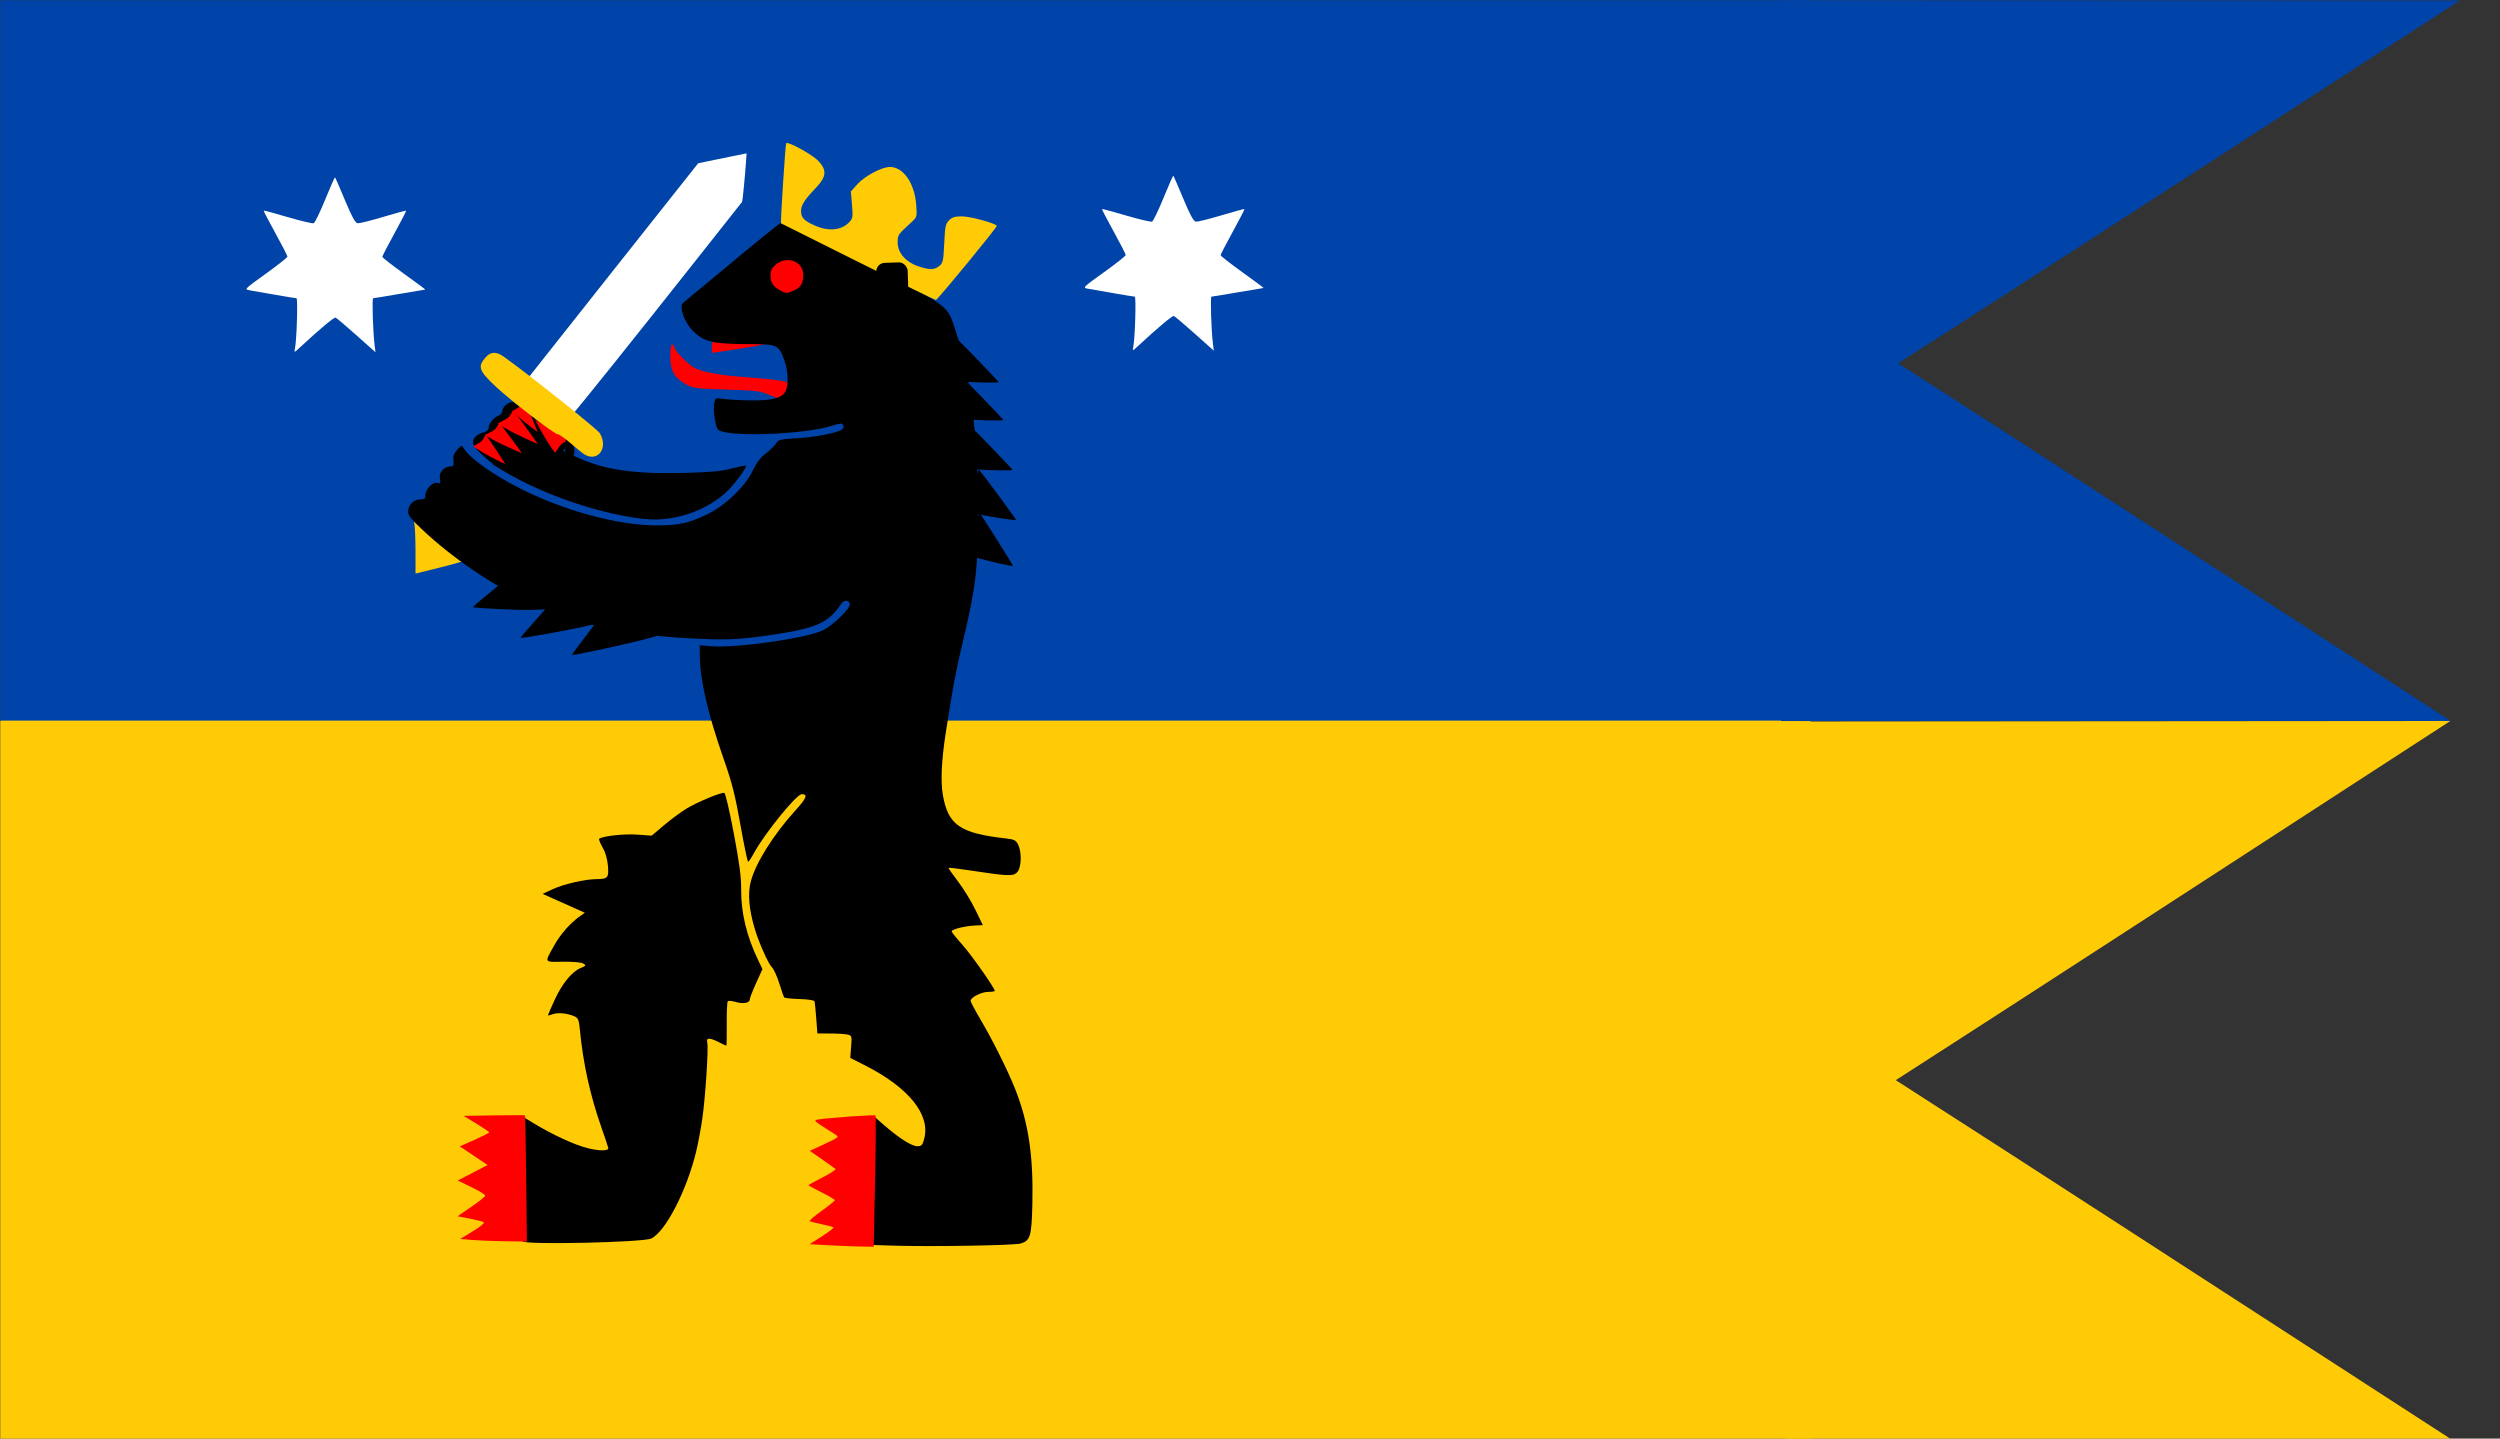<svg height="389" width="676" xmlns="http://www.w3.org/2000/svg"><rect width="100%" height="100%" fill="#333333" stroke="none"/><rect fill="#04a" height="195.161" ry=".248" width="489.397" x=".051" y=".049"/><rect fill="#ffcb05" height="195.161" ry=".248" width="489.54" x=".069" y="194.846"/><path d="m174.523 140.351c-12.002-1.208-27.754-6.572-38.627-13.153l-2.705-1.637 1.509-.773c.971-.497 1.693-1.333 2.024-2.344.345-1.052.987-1.771 1.943-2.175 1.505-.636 2.034-1.488 2.034-3.275 0-.596.268-1.187.595-1.313.456-.176.554.502.419 2.905-.162 2.874-.068 3.263 1.121 4.684 1.243 1.485 1.411 1.541 4.013 1.352 2.157-.157 2.987-.458 4.032-1.465l1.316-1.267 3.479 1.616c7.589 3.524 15.476 4.704 29.222 4.37 7.215-.175 10.028-.432 12.948-1.184 2.052-.528 3.8-.89 3.886-.804.251.252-1.341 2.626-3.521 5.251-5.181 6.239-15.06 10.081-23.689 9.212z"/><path d="m141.402 335.661c-.136-.356-.192-8.083-.125-17.171l.123-16.523 2.799 1.705c5.071 3.089 11.003 5.841 14.565 6.756 3.168.814 5.735.832 5.725.04-.003-.165-.839-2.678-1.86-5.584-3.066-8.727-4.934-17.197-5.827-26.424-.261-2.699-.451-3.173-1.451-3.631-1.859-.851-4.522-1.114-5.902-.582-.706.272-1.283.398-1.283.28s.811-1.98 1.803-4.137c2.031-4.419 4.65-7.633 7.038-8.637 1.5-.631 1.548-.714.7-1.218-.541-.321-2.768-.518-5.485-.484-5.225.064-5.041.411-2.351-4.431 1.658-2.985 4.354-6.051 6.897-7.845l1.371-.967-5.701-2.55-5.701-2.55 2.697-1.26c2.97-1.388 8.773-2.721 11.891-2.733 3.049-.011 3.348-.374 3.049-3.697-.168-1.867-.679-3.583-1.471-4.941-.667-1.144-1.054-2.179-.861-2.298 1.218-.753 6.734-1.348 10.21-1.101l3.962.281 3.352-2.829c1.843-1.556 4.517-3.54 5.941-4.41 2.991-1.826 9.595-4.582 10.363-4.324.287.096 1.434 5.015 2.547 10.93 1.551 8.241 2.018 11.812 1.995 15.277-.042 6.317 1.502 12.636 4.709 19.269l1.05 2.173-1.711 3.763c-.941 2.07-1.711 4.063-1.711 4.43 0 .97-1.823 1.296-3.846.686-.967-.291-1.914-.372-2.105-.179s-.317 2.97-.281 6.171-.024 5.82-.135 5.82-1.025-.422-2.03-.938c-2.472-1.268-3.452-1.236-3.105.099.374 1.436-.521 15.081-1.362 20.767-.381 2.579-1.091 6.377-1.578 8.44-2.506 10.629-8.333 21.968-12.227 23.796-2.236 1.049-34.297 1.752-34.676.76z"/><path d="m192.484 93.532c0-1.846.175-1.892 7.505-1.953 10.671-.089 11.094 1.04.96 2.567l-8.464 1.276v-1.89z" fill="#f00"/><path d="m208.055 106.819c-2.572-1.106-3.519-1.226-11.663-1.478-8.304-.257-8.995-.347-10.945-1.439-3.152-1.765-4.217-3.675-4.217-7.565 0-3.087.558-4.202 1.155-2.31.376 1.192 3.798 4.607 5.505 5.494 2.19 1.138 7.111 2.003 14.333 2.52 3.72.266 7.972.717 9.447 1.002 2.383.46 2.682.645 2.682 1.651 0 1.228-1.917 3.467-2.895 3.381-.332-.029-1.864-.595-3.403-1.257z" fill="#f00"/><path d="m112.352 148.805c-.005-3.46-.172-6.889-.372-7.621-.583-2.135.564-1.59 5.598 2.66 2.599 2.195 5.666 4.708 6.815 5.585s1.916 1.765 1.703 1.974-3.39 1.125-7.061 2.036l-6.675 1.657z" fill="#ffcb05"/><path d="m241.001 336.808-5.365-.175.292-12.53c.161-6.891.318-14.713.35-17.382l.058-4.853 2.724 2.371c4.061 3.536 7.458 5.693 8.968 5.693 1.175 0 1.399-.238 1.87-1.993 1.761-6.55-4.216-13.919-16.193-19.963l-3.797-1.916.239-2.999c.228-2.853.185-3.013-.868-3.297-.609-.164-2.716-.301-4.682-.304l-3.574-.007-.307-4.103c-.169-2.257-.376-4.326-.459-4.599-.087-.284-1.817-.545-4.05-.611-2.144-.064-4.014-.262-4.156-.442s-.737-1.874-1.323-3.766c-.585-1.892-1.48-3.857-1.989-4.368-1.059-1.064-3.637-6.9-4.753-10.759-1.467-5.071-1.799-9.185-.997-12.332 1.288-5.053 6.112-12.753 12.17-19.424 2.949-3.248 3.351-4.303 1.636-4.303-1.433 0-10.051 10.627-12.932 15.947-.697 1.287-1.402 2.34-1.567 2.34s-1.098-4.484-2.073-9.964c-1.455-8.177-2.27-11.383-4.547-17.875-4.326-12.335-6.461-21.655-6.461-28.201v-2.518l3.149.265c6.649.56 25.608-2.139 30.129-4.288 2.584-1.229 7.309-5.778 7.309-7.038 0-1.189-1.593-1.306-2.333-.171-3.175 4.875-6.497 6.497-16.561 8.087-10.467 1.654-14.108 1.84-24.585 1.259-18.548-1.03-30.632-3.771-43.598-9.891-9.876-4.661-20.351-11.809-28.502-19.449-3.119-2.923-3.849-3.866-3.849-4.973 0-1.766 1.487-3.242 3.266-3.242 1.189 0 1.4-.18 1.4-1.194 0-1.602 2.051-3.648 3.268-3.26.809.258.886.127.643-1.094-.33-1.656 1.07-3.361 2.76-3.361.941 0 1.05-.192.891-1.566-.138-1.187.111-1.896 1.028-2.931 1.162-1.311 1.231-1.329 1.75-.452 1.557 2.634 7.73 7.065 15.02 10.782 12.018 6.128 26.662 10.102 37.247 10.106 5.845.003 8.572-.59 13.435-2.92 5.057-2.423 10.449-7.597 12.533-12.026.939-1.996 2.007-3.391 3.433-4.485 1.138-.874 2.404-2.101 2.812-2.727.684-1.049 1.122-1.161 5.561-1.414 5.106-.291 10.977-1.424 12.219-2.358.486-.365.605-.785.343-1.203-.339-.539-.767-.522-2.674.104-7.782 2.558-29.605 3.271-31.242 1.021-.706-.971-1.274-5.506-.902-7.206.282-1.289.326-1.304 2.717-.962 1.337.192 4.684.364 7.437.382 5.696.039 8.301-.698 9.16-2.592.815-1.798.631-5.508-.413-8.311-1.577-4.236-1.721-4.296-10.419-4.336-8.977-.041-11.355-.636-14.274-3.57-2.345-2.357-3.853-6.641-2.662-7.565.391-.304 6.413-5.3 13.381-11.102 6.969-5.803 12.812-10.514 12.986-10.469s10.074 4.924 22 10.844c24.726 12.272 22.881 10.896 25.582 19.087 3.831 11.619 5.858 28.482 5.832 48.528-.02 14.973-.585 19.73-4.127 34.698-2.009 8.489-2.615 11.729-4.647 24.824-1.137 7.327-1.396 12.987-.761 16.648 1.406 8.116 4.637 10.355 16.955 11.747 2.348.265 2.776.475 3.382 1.653 1.069 2.077.915 6.332-.273 7.525-1.098 1.103-2.411 1.049-12.787-.529-3.074-.468-5.66-.78-5.746-.694s1.041 1.708 2.505 3.603c1.463 1.896 3.585 5.346 4.715 7.667l2.055 4.22-2.235.119c-2.721.145-6.201 1.028-6.201 1.573 0 .219 1.275 1.812 2.833 3.54 2.453 2.72 8.83 11.786 8.83 12.552 0 .147-.787.269-1.749.27-1.85.002-4.782 1.481-4.782 2.412 0 .304 1.183 2.544 2.628 4.979 3.237 5.452 7.557 14.12 9.483 19.029 3.552 9.049 4.883 17.993 4.59 30.828-.201 8.796-.547 9.986-3.13 10.786-1.716.531-24.736.906-35.031.57zm-26.496-257.59c3.68-1.027 4.908-5.341 2.273-7.989-1.175-1.181-1.717-1.371-3.916-1.371-2.173 0-2.768.202-4.001 1.36-1.149 1.079-1.449 1.744-1.449 3.219 0 2.805 1.822 4.66 5.132 5.222.128.022 1.011-.177 1.961-.443z"/><path d="m231.997 70.789c-11.418-5.723-20.78-10.405-20.804-10.405-.199 0 1.179-21.459 1.392-21.672.512-.514 7.034 3.074 8.66 4.764 2.371 2.465 2.242 4.3-.507 7.185-3.242 3.402-4.135 4.791-4.135 6.432 0 1.789.847 2.652 3.887 3.962 3.671 1.581 7.099 1.21 9.172-.993.931-.99.993-1.396.715-4.684l-.304-3.6 1.779-1.983c1.973-2.199 6.6-4.649 8.776-4.647 3.653.004 6.703 4.416 7.122 10.307.228 3.201.212 3.256-1.347 4.683-3.673 3.363-3.676 3.369-3.676 5.478 0 2.754 2.252 5.317 5.638 6.416 3.099 1.006 4.272.982 5.618-.113 1-.814 1.117-1.35 1.335-6.084.211-4.601.359-5.313 1.301-6.258.834-.837 1.586-1.066 3.499-1.066 2.245.001 8.968 1.82 9.415 2.548.191.311-15.883 19.875-16.471 20.047-.168.049-9.647-4.593-21.065-10.316z" fill="#ffcb05"/><path d="m210.207 79.21c-2.904-1.47-3.948-3.044-3.974-5.989-.018-1.999.445-2.922 2.175-4.335 4.6-3.758 11.376-1.308 11.376 4.113 0 3.398-1.086 5.122-3.964 6.289-2.99 1.213-3.066 1.212-5.613-.078z"/><path d="m210.955 78.521c-1.896-.994-2.578-2.058-2.595-4.048-.012-1.351.291-1.975 1.42-2.931 3.004-2.54 7.428-.884 7.428 2.78 0 2.297-.709 3.462-2.588 4.251-1.953.82-2.002.819-3.665-.053z" fill="#f00"/><path d="m130.592 123.169c-2.856-2.531-3.344-3.899-1.866-5.238.449-.407 1.394-.884 2.099-1.061.759-.19 1.283-.641 1.283-1.104 0-1.154 1.333-2.865 2.613-3.354.658-.251 1.119-.808 1.119-1.351 0-.961 1.613-2.383 2.703-2.383.346 0 3.865 2.541 7.821 5.648l7.192 5.648-1.089 1.737c-1.299 2.073-2.726 2.893-5.046 2.903-1.318.006-1.952-.292-2.735-1.283-.909-1.149-.993-1.684-.778-4.923.142-2.129.06-3.634-.197-3.634-1.178 0-2.739 1.592-2.739 2.795 0 1.369-1.011 2.531-2.634 3.027-.668.204-1.099.83-1.295 1.883-.222 1.191-.68 1.761-1.869 2.328-.866.413-1.648.748-1.737.744-.09-.004-1.37-1.076-2.845-2.383z"/><path d="m127.699 335.289-3.279-.271 3.42-2.077c1.881-1.142 3.239-2.229 3.017-2.415-.221-.186-1.915-.634-3.763-.996l-3.361-.658 3.724-2.553c2.048-1.404 3.733-2.764 3.744-3.022s-1.656-1.281-3.705-2.274l-3.725-1.805 4.033-2.099 4.033-2.099-3.753-2.521-3.753-2.521 3.976-1.766c2.187-.971 3.976-1.88 3.976-2.019s-1.558-1.2-3.461-2.359l-3.461-2.106 8.235-.129c4.529-.071 8.295-.071 8.368 0 .074.071.218 7.778.321 17.127l.188 16.997-5.748-.081c-3.161-.045-7.223-.203-9.026-.352z" fill="#f00"/><path d="m223.466 336.688-4.548-.263 3.434-2.183c1.888-1.201 3.249-2.28 3.023-2.4-.226-.119-1.669-.484-3.207-.81s-2.98-.69-3.205-.808c-.225-.119 1.205-1.372 3.178-2.785 1.972-1.413 3.586-2.721 3.586-2.906s-1.602-1.134-3.559-2.109-3.559-1.849-3.559-1.941c0-.093 1.735-1.052 3.856-2.132s3.665-2.115 3.432-2.301-1.886-1.357-3.674-2.603l-3.25-2.264 4.008-1.86c3.859-1.791 3.967-1.885 2.903-2.537-.608-.372-2.188-1.386-3.51-2.254-2.264-1.485-2.333-1.591-1.178-1.817 2.157-.423 15.249-1.341 15.523-1.089.145.134.099 8.176-.103 17.873l-.366 17.63-4.117-.089c-2.264-.049-6.164-.207-8.665-.352z" fill="#f00"/><path d="m79.76 94.241c.479-2.335.816-13.598.406-13.598-.229 0-2.814-.421-5.745-.936s-6.027-1.055-6.879-1.2c-1.54-.262-1.513-.29 4.315-4.478 3.226-2.318 5.865-4.407 5.865-4.643s-1.474-3.105-3.275-6.377-3.218-5.999-3.149-6.061 3.008.732 6.531 1.764 6.672 1.773 6.998 1.648c.326-.126 1.723-3.005 3.105-6.399s2.585-6.097 2.674-6.007 1.3 2.892 2.691 6.228c1.842 4.418 2.763 6.096 3.39 6.181.474.064 3.59-.705 6.926-1.708s6.129-1.765 6.207-1.692-1.339 2.825-3.149 6.117-3.291 6.154-3.291 6.361c0 .206 2.656 2.284 5.903 4.617s5.818 4.244 5.715 4.246c-.103.003-3.232.528-6.953 1.168-3.72.64-6.93 1.165-7.133 1.168-.354.004-.072 9.1.398 12.819l.227 1.796-5.168-4.609c-2.842-2.535-5.377-4.683-5.632-4.773-.402-.142-4.367 3.182-9.667 8.103-1.548 1.437-1.55 1.438-1.31.267z" fill="#fff"/><path d="m306.437 93.81c.479-2.335.816-13.598.406-13.598-.229 0-2.814-.421-5.745-.936s-6.027-1.055-6.879-1.2c-1.54-.262-1.513-.29 4.315-4.478 3.226-2.318 5.865-4.407 5.865-4.643s-1.474-3.105-3.275-6.377-3.218-5.999-3.149-6.061 3.008.732 6.531 1.764 6.672 1.773 6.998 1.648c.326-.126 1.723-3.005 3.105-6.399s2.585-6.097 2.674-6.007 1.3 2.892 2.691 6.228c1.842 4.418 2.763 6.096 3.39 6.181.474.064 3.59-.705 6.926-1.708s6.129-1.765 6.207-1.692-1.339 2.825-3.149 6.117-3.291 6.154-3.291 6.361c0 .206 2.656 2.284 5.903 4.617s5.818 4.244 5.715 4.246c-.103.003-3.232.528-6.953 1.168-3.72.64-6.93 1.165-7.133 1.168-.354.004-.072 9.1.398 12.819l.227 1.796-5.168-4.609c-2.842-2.535-5.376-4.683-5.632-4.773-.402-.142-4.367 3.182-9.667 8.103-1.548 1.437-1.55 1.438-1.31.267z" fill="#fff"/><path d="m152.901 111.501c-.751-.625-3.466-2.787-6.033-4.803s-4.649-3.711-4.627-3.766 10.504-13.303 23.293-29.441l23.253-29.342 2.006-.423c3.18-.67 9.838-2.032 10.487-2.145l.591-.103-.106 1.642c-.249 3.849-.964 11.278-1.102 11.459-.083.108-4.954 6.272-10.825 13.698-18.573 23.491-32.852 41.326-35.068 43.799l-.503.562-1.365-1.137z" fill="#fff"/><path d="m139.753 113.106h8.989v12.51h-8.989z"/><rect height="8.951" ry="2.339" transform="matrix(.999 -.033 .033 .999 0 0)" width="8.496" x="234.497" y="78.965"/><path d="m257.985 92.888c-.182 2.505-.803 4.349-2.315 6.881-.693 1.161-1.192 2.2-1.108 2.309.229.3 2.18.699 5.059 1.035 2.556.298 10.118.465 10.414.229.115-.092-10.415-11.027-11.639-12.087-.218-.189-.302.145-.41 1.632z"/><path d="m259.254 103.127c-.182 2.505-.803 4.349-2.315 6.881-.693 1.161-1.192 2.2-1.108 2.309.229.3 2.18.699 5.059 1.035 2.556.298 10.118.465 10.414.229.115-.092-10.415-11.027-11.639-12.087-.218-.189-.302.145-.41 1.632z"/><path d="m261.754 116.627c-.182 2.505-.803 4.349-2.315 6.881-.693 1.161-1.192 2.2-1.108 2.309.229.3 2.18.699 5.059 1.035 2.556.298 10.118.465 10.414.229.115-.092-10.415-11.027-11.639-12.087-.218-.189-.302.145-.41 1.632z"/><path d="m264.171 128.66c-.508 2.459-1.365 4.207-3.196 6.518-.839 1.06-1.47 2.025-1.401 2.144.188.327 2.069.979 4.88 1.689 2.495.63 9.97 1.785 10.294 1.59.126-.076-8.881-12.296-9.956-13.506-.192-.216-.319.104-.621 1.564z"/><path d="m264.251 140.342c-.689 2.415-1.673 4.094-3.67 6.264-.915.995-1.616 1.91-1.556 2.035.163.34 1.991 1.129 4.742 2.045 2.441.813 9.81 2.518 10.148 2.348.132-.066-7.947-12.919-8.929-14.206-.175-.23-.325.08-.735 1.514z"/><path d="m145.428 152.537c.469 3.093 1.556 5.42 4.053 8.681 1.145 1.495 1.984 2.821 1.865 2.947-.326.345-3.267.636-7.627.756-3.87.106-15.375-.46-15.845-.779-.183-.124 15.02-12.473 16.803-13.649.318-.21.472.209.75 2.045z"/><path d="m157.231 157.415c1.551 2.688 3.565 4.522 7.511 6.842 1.809 1.063 3.211 2.052 3.114 2.197-.264.397-3.561 1.418-8.553 2.647-4.431 1.091-17.89 3.535-18.536 3.365-.251-.066 13.257-15.189 14.93-16.715.299-.272.612.068 1.533 1.664z"/><path d="m169.214 162.552c2.581 2.243 5.444 3.698 10.68 5.426 2.4.792 4.308 1.551 4.239 1.687-.187.371-3.689 1.532-9.084 3.011-4.788 1.313-19.591 4.537-20.386 4.439-.309-.038 10.811-14.429 12.292-15.906.264-.263.726.011 2.259 1.343z"/><g fill="#f00"><path d="m141.398 108.581c-.395.948-.9 1.484-1.882 1.999-.45.236-.8.489-.777.561.063.197.867 1.007 2.087 2.102 1.083.971 4.377 3.556 4.536 3.56.062.002-3.177-7.908-3.58-8.742-.072-.149-.151-.043-.385.52z"/><path d="m153.137 119.349c-1.062.38-1.692.944-2.349 2.103-.301.531-.61.936-.685.899-.206-.101-.994-1.194-2.046-2.836-.933-1.457-3.374-5.847-3.361-6.046.005-.077 8.185 4.864 9.041 5.462.153.107.03.192-.601.418z"/><path d="m138.344 111.59c-.473 1.046-1.163 1.662-2.572 2.3-.646.292-1.139.593-1.095.668.119.204 1.431.995 3.403 2.051 1.75.937 7.027 3.394 7.267 3.384.094-.004-5.778-8.139-6.49-8.991-.127-.152-.232-.032-.513.589z"/><path d="m134.629 114.988c-.437.935-1.075 1.487-2.377 2.058-.597.262-1.053.53-1.013.597.11.183 1.323.89 3.146 1.835 1.618.838 6.496 3.036 6.718 3.027.087-.003-5.341-7.282-5.999-8.044-.117-.136-.214-.028-.474.527z"/><path d="m131.002 118.091c-.379.918-.931 1.46-2.059 2.02-.517.257-.912.521-.877.586.095.18 1.146.874 2.725 1.801 1.401.823 5.627 2.981 5.819 2.972.075-.003-4.627-7.15-5.197-7.898-.102-.134-.186-.028-.411.518z"/></g><path d="m73.426 548.512a2.417 2.983 0 0 1 -2.587 5.033l1.208-2.583z" transform="matrix(.9 -.435 .435 .9 -151.697 -342.993)"/><path d="m158.163 122.949c-.513-.289-2.225-1.654-3.804-3.034s-3.194-2.508-3.59-2.508c-.884 0-12.479-8.92-16.632-12.795-4.586-4.279-5.011-5.388-2.991-7.801 1.453-1.736 2.961-1.857 5.018-.402 6.596 4.665 25.328 19.59 26.022 20.733 2.349 3.871-.404 7.843-4.023 5.806z" fill="#ffcb05"/><path d="m574.505.101 90.631.034-87.465 56.598c-48.106 31.129-87.673 56.483-87.927 56.341-.254-.141-1.496-22.454-2.76-49.583s-2.481-52.498-2.704-56.375l-.406-7.049 90.631.034z" fill="#04a"/><path d="m573.358 389.944 90.631.004-87.441-56.635c-48.093-31.149-87.649-56.519-87.904-56.378-.254.141-1.506 22.453-2.781 49.582s-2.503 52.497-2.728 56.374l-.409 7.049 90.631.004z" fill="#ffcb05"/><path d="m572.226 195.027 90.631.046-87.415-56.676c-48.078-31.172-87.623-56.56-87.877-56.419s-1.516 22.452-2.804 49.581c-1.288 27.128-2.527 52.496-2.754 56.373l-.413 7.049 90.631.046z" fill="#04a"/><path d="m571.93 195.033 90.631-.076-87.397 56.704c-48.068 31.187-87.605 56.589-87.859 56.448s-1.523-22.452-2.82-49.58-2.544-52.495-2.772-56.372l-.415-7.049 90.631-.076z" fill="#ffcb05"/></svg>